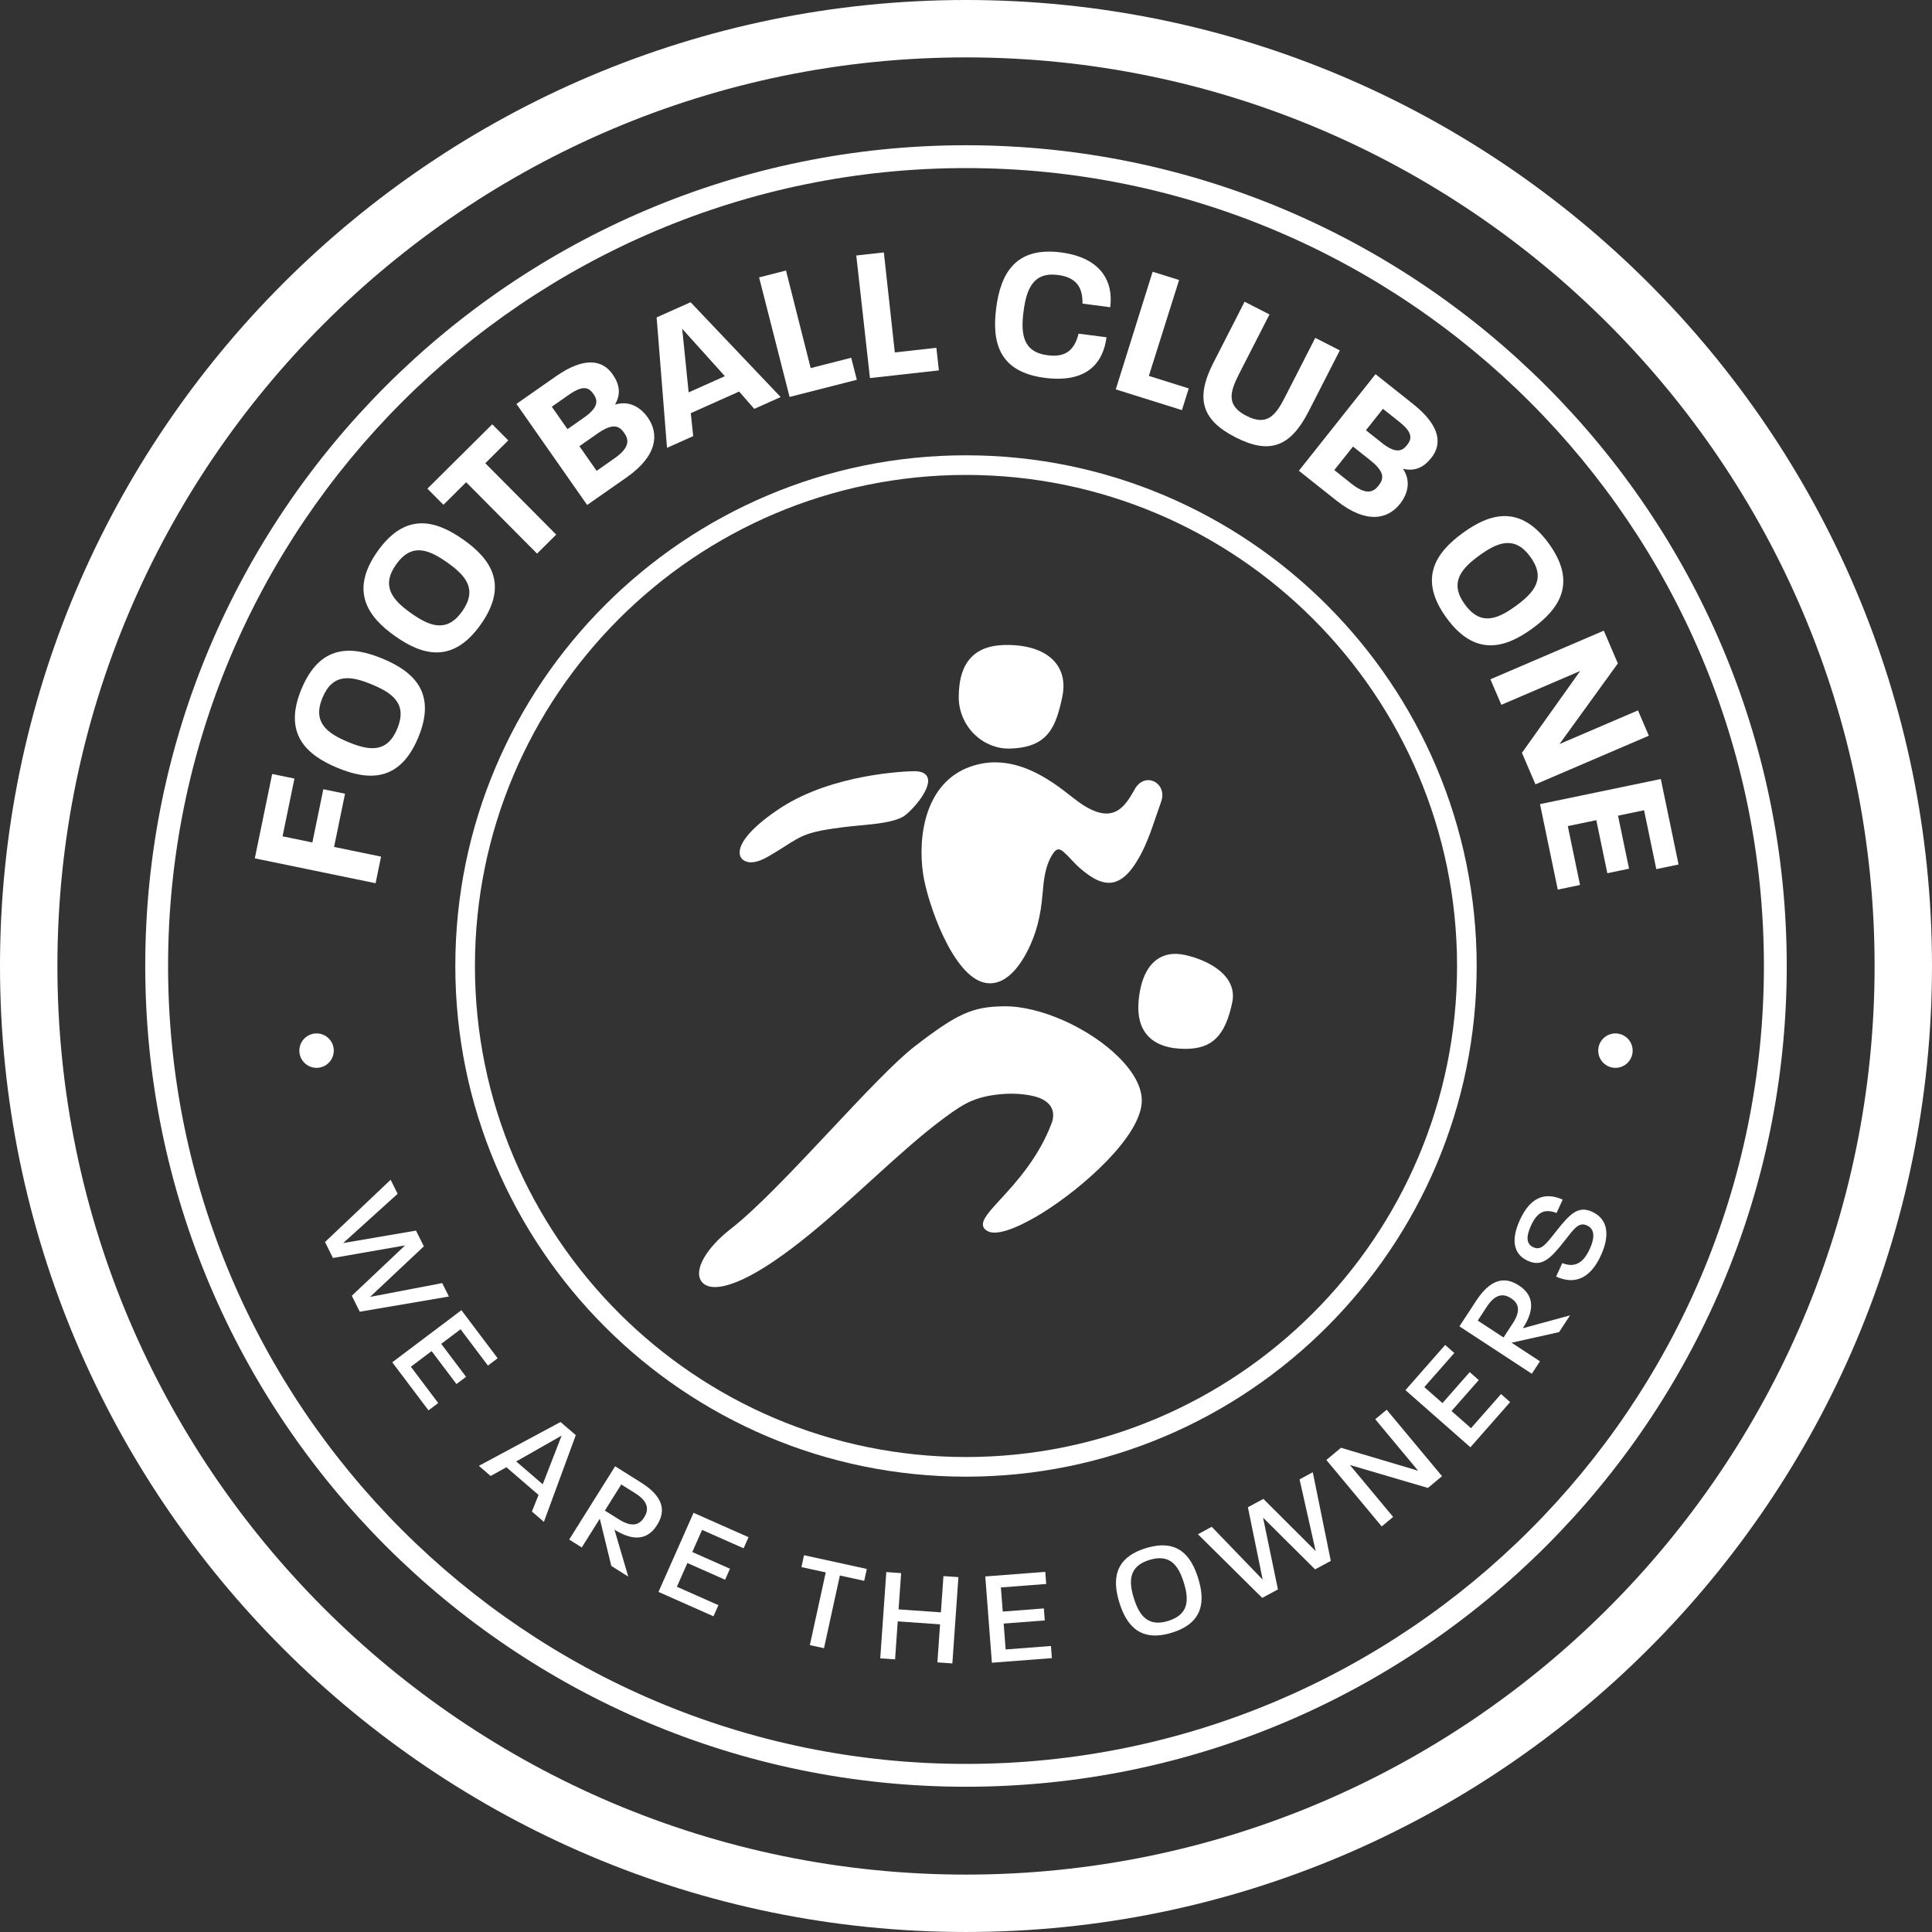 <svg xmlns="http://www.w3.org/2000/svg" id="Capa_2" viewBox="0 0 184.775 184.774"><rect x="0" y="0" width="184.775" height="184.774" fill="#333333" stroke="none"/><defs><style>.cls-1{fill:#fff;}</style></defs><g id="Capa_1-2"><path class="cls-1" d="M92.387,184.774C41.445,184.774,0,143.329,0,92.387,0,41.445,41.445,0,92.387,0c50.942,0,92.387,41.445,92.387,92.387,0,50.942-41.445,92.387-92.387,92.387ZM92.387,5.489C44.472,5.489,5.49,44.471,5.49,92.387c0,47.916,38.982,86.898,86.898,86.898,47.915,0,86.897-38.982,86.897-86.898,0-47.916-38.982-86.898-86.897-86.898Z"></path><path class="cls-1" d="M92.387,170.883c-43.283,0-78.496-35.213-78.496-78.496S49.104,13.891,92.387,13.891c43.283,0,78.496,35.213,78.496,78.496s-35.213,78.496-78.496,78.496ZM92.387,16.075c-42.079,0-76.312,34.233-76.312,76.312,0,42.079,34.233,76.312,76.312,76.312,42.079,0,76.312-34.233,76.312-76.312,0-42.079-34.233-76.312-76.312-76.312Z"></path><path class="cls-1" d="M24.369,82.092l1.661-8.069,2.13.439-1.137,5.523,2.852.587,1.048-5.09,2.076.428-1.048,5.09,4.494.926-.524,2.545-11.552-2.379Z"></path><path class="cls-1" d="M32.243,73.423c-2.977-1.242-5.182-3.281-3.407-7.533,1.789-4.287,4.782-4.136,7.776-2.887,2.96,1.234,5.173,3.257,3.384,7.544-1.782,4.269-4.775,4.119-7.752,2.876ZM37.988,69.709c.994-2.382-.415-3.41-2.405-4.24-2.007-.837-3.746-1.124-4.74,1.258-.979,2.348.439,3.399,2.43,4.23,2.007.838,3.736,1.099,4.715-1.247Z"></path><path class="cls-1" d="M37.787,60.84c-2.637-1.86-4.347-4.331-1.689-8.098,2.68-3.798,5.57-2.999,8.222-1.128,2.622,1.85,4.343,4.306,1.663,8.103-2.669,3.783-5.559,2.984-8.196,1.123ZM44.205,58.463c1.489-2.11.336-3.419-1.427-4.664-1.778-1.255-3.414-1.912-4.902.198-1.467,2.079-.31,3.414,1.453,4.659,1.778,1.254,3.409,1.886,4.876-.194Z"></path><path class="cls-1" d="M44.581,46.121l-2.17,2.157-1.533-1.543,6.199-6.158,1.533,1.543-2.197,2.183,6.783,6.826-1.831,1.818-6.783-6.826Z"></path><path class="cls-1" d="M49.393,38.631l3.76-2.63c2.749-1.922,4.475-1.578,5.436-.204.665.952.819,1.877.229,2.899,1.371-.419,2.455.263,3.142,1.244,1.046,1.495.991,3.603-2.03,5.716l-3.775,2.64-6.762-9.666ZM55.859,39.934c1.405-.983,1.323-1.646.911-2.235-.423-.603-.931-.945-2.366.059l-1.631,1.141,1.5,2.144,1.586-1.109ZM58.769,43.836c1.48-1.035,1.387-1.781.943-2.415-.465-.664-1.035-1.029-2.561.038l-1.737,1.215,1.648,2.356,1.707-1.194Z"></path><path class="cls-1" d="M62.8,30.356l3.247-1.451,8.614,9.07-2.524,1.128-1.446-1.656-4.627,2.068.234,2.196-2.507,1.12-.992-12.475ZM69.328,35.977l-4.084-4.533.618,6.082,3.467-1.55Z"></path><path class="cls-1" d="M72.6,26.529l2.573-.656,2.359,9.33,3.877-.988.537,2.108-6.432,1.64-2.915-11.434Z"></path><path class="cls-1" d="M81.893,24.436l2.638-.294,1.048,9.564,3.975-.443.241,2.16-6.594.735-1.307-11.723Z"></path><path class="cls-1" d="M95.279,29.434c.416-3.199,1.786-5.866,6.192-5.293,3.876.505,5.024,2.828,4.71,5.242l-2.651-.345c.021-1.448-.493-2.5-2.34-2.74-2.377-.309-3.018,1.337-3.297,3.476-.28,2.158-.079,3.894,2.298,4.203,1.865.243,2.592-.629,2.965-2.068l2.67.347c-.333,2.56-1.984,4.39-5.915,3.879-4.462-.581-5.048-3.502-4.632-6.702Z"></path><path class="cls-1" d="M110.236,25.988l2.532.793-2.893,9.171,3.815,1.196-.65,2.075-6.329-1.982,3.526-11.252Z"></path><path class="cls-1" d="M116.055,34.683l2.978-5.825,2.379,1.216-2.928,5.727c-.897,1.756-1.181,2.997.723,3.97,1.92.982,2.761.026,3.658-1.731l2.928-5.727,2.346,1.199-2.978,5.825c-1.745,3.413-3.738,4.153-7.003,2.484-3.249-1.661-3.849-3.727-2.104-7.139Z"></path><path class="cls-1" d="M131.552,35.785l3.594,2.853c2.627,2.084,2.789,3.836,1.747,5.149-.721.91-1.566,1.321-2.712,1.047.794,1.194.45,2.426-.294,3.365-1.134,1.429-3.169,1.978-6.056-.313l-3.608-2.863,7.33-9.237ZM129.243,46.254c1.414,1.123,2.101.821,2.582.214.504-.635.691-1.286-.766-2.443l-1.66-1.317-1.787,2.251,1.631,1.294ZM132.151,42.351c1.342,1.065,1.954.799,2.401.236.458-.578.64-1.162-.731-2.25l-1.559-1.237-1.626,2.049,1.515,1.202Z"></path><path class="cls-1" d="M139.912,50.963c2.61-1.896,5.5-2.718,8.208,1.012,2.73,3.759,1.043,6.238-1.582,8.144-2.596,1.886-5.474,2.722-8.204-1.037-2.719-3.744-1.032-6.222,1.578-8.118ZM140.094,57.802c1.517,2.089,3.127,1.42,4.873.153,1.761-1.278,2.91-2.615,1.393-4.702-1.495-2.06-3.132-1.395-4.877-.128-1.76,1.278-2.884,2.618-1.389,4.676Z"></path><path class="cls-1" d="M153.386,60.316l1.344,3.134-5.581,7.71,7.506-3.219,1.039,2.423-10.844,4.651-1.293-3.015,5.571-7.827-7.54,3.234-1.046-2.44,10.844-4.651Z"></path><path class="cls-1" d="M158.838,74.503l1.699,8.177-2.13.443-1.17-5.632-2.491.519,1.054,5.072-2.076.432-1.054-5.073-2.726.566,1.17,5.632-2.13.443-1.699-8.177,11.552-2.4Z"></path><path class="cls-1" d="M37.359,112.832l.67,1.343-5.207,4.71,6.964-1.193.751,1.505-5.144,4.837,6.9-1.32.641,1.285-8.525,1.452-.762-1.527,5.098-4.815-6.9,1.204-.762-1.527,6.278-5.954Z"></path><path class="cls-1" d="M44.129,125.305l3.465,4.597-.93.701-2.616-3.472-1.85,1.394,2.375,3.152-.919.692-2.375-3.15-1.984,1.494,2.616,3.472-.93.701-3.465-4.597,6.612-4.983Z"></path><path class="cls-1" d="M53.608,135.999l1.46,1.258-3.05,8.294-1.146-.988.633-1.587-3.075-2.65-1.506.837-1.126-.971,7.81-4.193ZM51.906,141.957l1.808-4.655-4.345,2.469,2.537,2.186Z"></path><path class="cls-1" d="M58.829,140.233l2.496,1.566c2.639,1.655,2.069,3.172,1.506,4.07-1.084,1.731-2.718,1.271-4.065.426l1.32,4.488-1.62-1.016-1.102-4.52-1.723,2.75-1.204-.755,4.394-7.008ZM59.219,145.329c1.424.892,2.046.336,2.397-.222.343-.548.581-1.39-.853-2.289l-1.347-.844-1.566,2.497,1.369.858Z"></path><path class="cls-1" d="M66.33,144.684l5.26,2.332-.471,1.064-3.972-1.761-.938,2.115,3.605,1.599-.466,1.052-3.605-1.599-1.006,2.27,3.972,1.762-.472,1.063-5.26-2.332,3.354-7.565Z"></path><path class="cls-1" d="M78.973,150.385l-2.326-.509.249-1.137,6.005,1.313-.249,1.137-2.326-.508-1.52,6.952-1.353-.296,1.52-6.952Z"></path><path class="cls-1" d="M84.765,150.352l1.418.1-.243,3.469,4.048.283.243-3.468,1.431.101-.579,8.251-1.431-.101.255-3.636-4.048-.284-.255,3.636-1.418-.1.579-8.251Z"></path><path class="cls-1" d="M94.231,150.77l5.737-.439.089,1.159-4.332.332.177,2.308,3.932-.301.088,1.148-3.932.301.19,2.475,4.332-.332.089,1.161-5.737.439-.632-8.251Z"></path><path class="cls-1" d="M107.052,153.261c-.668-2.162-.503-4.256,2.524-5.192,3.052-.943,4.345.702,5.021,2.888.66,2.139.528,4.25-2.524,5.193-3.04.939-4.353-.727-5.021-2.889ZM111.725,155.025c1.989-.614,1.996-2.038,1.5-3.644-.508-1.644-1.313-2.803-3.302-2.188-1.965.607-1.988,2.022-1.488,3.641.504,1.631,1.325,2.799,3.29,2.191Z"></path><path class="cls-1" d="M114.566,146.734l1.321-.713,4.876,5.058-1.415-6.927,1.48-.798,5.001,4.99-1.54-6.858,1.264-.683,1.724,8.479-1.503.81-4.977-4.944,1.424,6.862-1.503.81-6.153-6.088Z"></path><path class="cls-1" d="M126.852,139.631l1.4-1.167,7.379,2.196-4.103-4.924,1.092-.911,5.294,6.355-1.35,1.125-7.462-2.194,4.136,4.965-1.092.91-5.294-6.355Z"></path><path class="cls-1" d="M134.415,132.952l3.8-4.322.874.768-2.869,3.263,1.738,1.529,2.604-2.962.864.76-2.604,2.962,1.865,1.64,2.869-3.263.874.768-3.8,4.322-6.215-5.465Z"></path><path class="cls-1" d="M139.579,126.851l1.615-2.466c1.707-2.607,3.214-2.006,4.101-1.425,1.709,1.119,1.217,2.743.346,4.074l4.515-1.232-1.048,1.601-4.542,1.014,2.715,1.777-.779,1.191-6.922-4.533ZM144.682,126.561c.921-1.406.378-2.039-.174-2.4-.541-.354-1.378-.609-2.306.808l-.871,1.331,2.466,1.614.885-1.352Z"></path><path class="cls-1" d="M148.824,122.093l.593-1.293c1.143.454,1.981.056,2.622-1.344.528-1.151.456-1.925-.261-2.254-.776-.356-1.229.29-2.132,1.454-1.381,1.771-2.201,2.533-3.529,1.925-1.422-.653-1.603-2.059-.751-3.916.954-2.081,2.316-2.722,4.089-1.937l-.587,1.282c-1.137-.436-1.849-.094-2.442,1.199-.512,1.117-.432,1.78.226,2.081.729.334,1.166-.248,2.187-1.543,1.326-1.681,2.11-2.461,3.438-1.852,1.434.658,1.767,2.134.829,4.179-.965,2.104-2.409,2.864-4.283,2.019Z"></path><path class="cls-1" d="M92.387,141.228c-26.931,0-48.841-21.91-48.841-48.841,0-26.931,21.91-48.842,48.841-48.842,26.931,0,48.841,21.911,48.841,48.842,0,26.931-21.91,48.841-48.841,48.841ZM92.387,45.422c-25.897,0-46.965,21.067-46.965,46.964,0,25.896,21.068,46.963,46.965,46.963,25.897,0,46.965-21.067,46.965-46.963,0-25.897-21.068-46.964-46.965-46.964Z"></path><path class="cls-1" d="M96.497,71.593c.05,0,.102-.001.153-.003,3.624-.117,4.334-2.11,4.942-4.914.274-1.265.067-2.386-.599-3.241-.839-1.077-2.341-1.681-4.343-1.748-1.653-.055-2.85.299-3.665,1.082-.857.823-1.279,2.088-1.293,3.87-.01,1.342.538,2.653,1.503,3.593.904.882,2.071,1.362,3.302,1.362Z"></path><path class="cls-1" d="M113.412,91.35c-1.109-.257-2.049-.111-2.79.433-1.243.912-1.628,2.697-1.734,4.032-.11,1.398.192,2.492.896,3.253.764.827,1.971,1.245,3.588,1.245,2.556,0,3.812-1.247,4.48-4.448.514-2.457-2.071-3.968-4.44-4.515Z"></path><path class="cls-1" d="M96.007,96.241c-3.006.041-4.436.683-8.5,3.813-1.892,1.457-4.884,4.643-8.052,8.016-3.468,3.692-7.054,7.509-9.561,9.457-2.374,1.844-3.56,3.951-2.818,5.009.262.374.706.557,1.302.557,1.114,0,2.759-.643,4.732-1.885.342-.216.681-.437,1.014-.665,1.022-.698,2.096-1.507,3.284-2.474.976-.794,2.013-1.681,3.262-2.792.897-.796,1.785-1.603,2.672-2.409l.522-.474c1.027-.933,2.036-1.844,3.077-2.747,1.118-.971,2.042-1.727,2.911-2.384.803-.607,1.634-1.236,2.529-1.716.756-.404,1.661-.682,2.689-.825,1.049-.148,2.05-.159,2.973-.034.535.072,1.153.183,1.693.47.314.166.724.465.896.954.135.388.12.847-.047,1.29-1.246,3.321-3.449,5.72-4.908,7.306-1.066,1.161-1.772,1.928-1.66,2.516.044.227.205.409.479.542,1.192.577,4.016-1.032,5.175-1.75,3.938-2.442,9.497-7.386,9.528-10.733.012-1.282-.748-2.722-2.198-4.165-2.84-2.827-7.572-4.93-10.994-4.876Z"></path><path class="cls-1" d="M88.289,83.611c.386,2.62,2.795,9.783,5.938,10.388.034.007.068.012.103.017.12.017.237.025.352.025,2.194,0,3.593-2.943,4.109-4.259.337-.859.578-1.774.742-2.797.069-.44.123-.894.169-1.415.117-1.37.24-2.787,1.009-3.939.161-.242.322-.374.478-.395.155-.02.339.065.549.252.258.229.501.488.736.737.262.278.533.566.832.823.947.814,2.189,1.694,3.393,1.275.929-.323,1.57-1.209,2.025-1.944.842-1.363,1.357-2.878,1.854-4.343.154-.456.309-.913.473-1.366.333-.916-.103-1.672-.706-1.946-.559-.255-1.345-.111-1.84.786-.556,1.009-1.186,2.013-2.225,2.245-.848.189-1.904-.169-3.139-1.066-.182-.132-.397-.301-.642-.492-1.954-1.53-5.591-4.378-9.764-2.85-4.173,1.526-5.003,6.482-4.447,10.264Z"></path><path class="cls-1" d="M71.499,82.436c.11.025.221.036.334.036.738,0,1.531-.482,2.132-.848l.248-.15c.285-.168.567-.349.85-.53.701-.452,1.427-.918,2.206-1.178,1.029-.343,2.141-.49,3.217-.631l.154-.021c.485-.064,1.016-.114,1.556-.164,1.55-.147,3.154-.298,4.11-.806.708-.377,2.727-2.56,2.431-3.698-.085-.324-.383-.707-1.338-.689-.777.016-7.737.244-12.752,3.517-2.628,1.716-4.083,3.377-3.892,4.443.066.369.331.624.744.718Z"></path><circle class="cls-1" cx="154.499" cy="100.482" r="1.646"></circle><circle class="cls-1" cx="30.276" cy="100.482" r="1.646"></circle></g></svg>